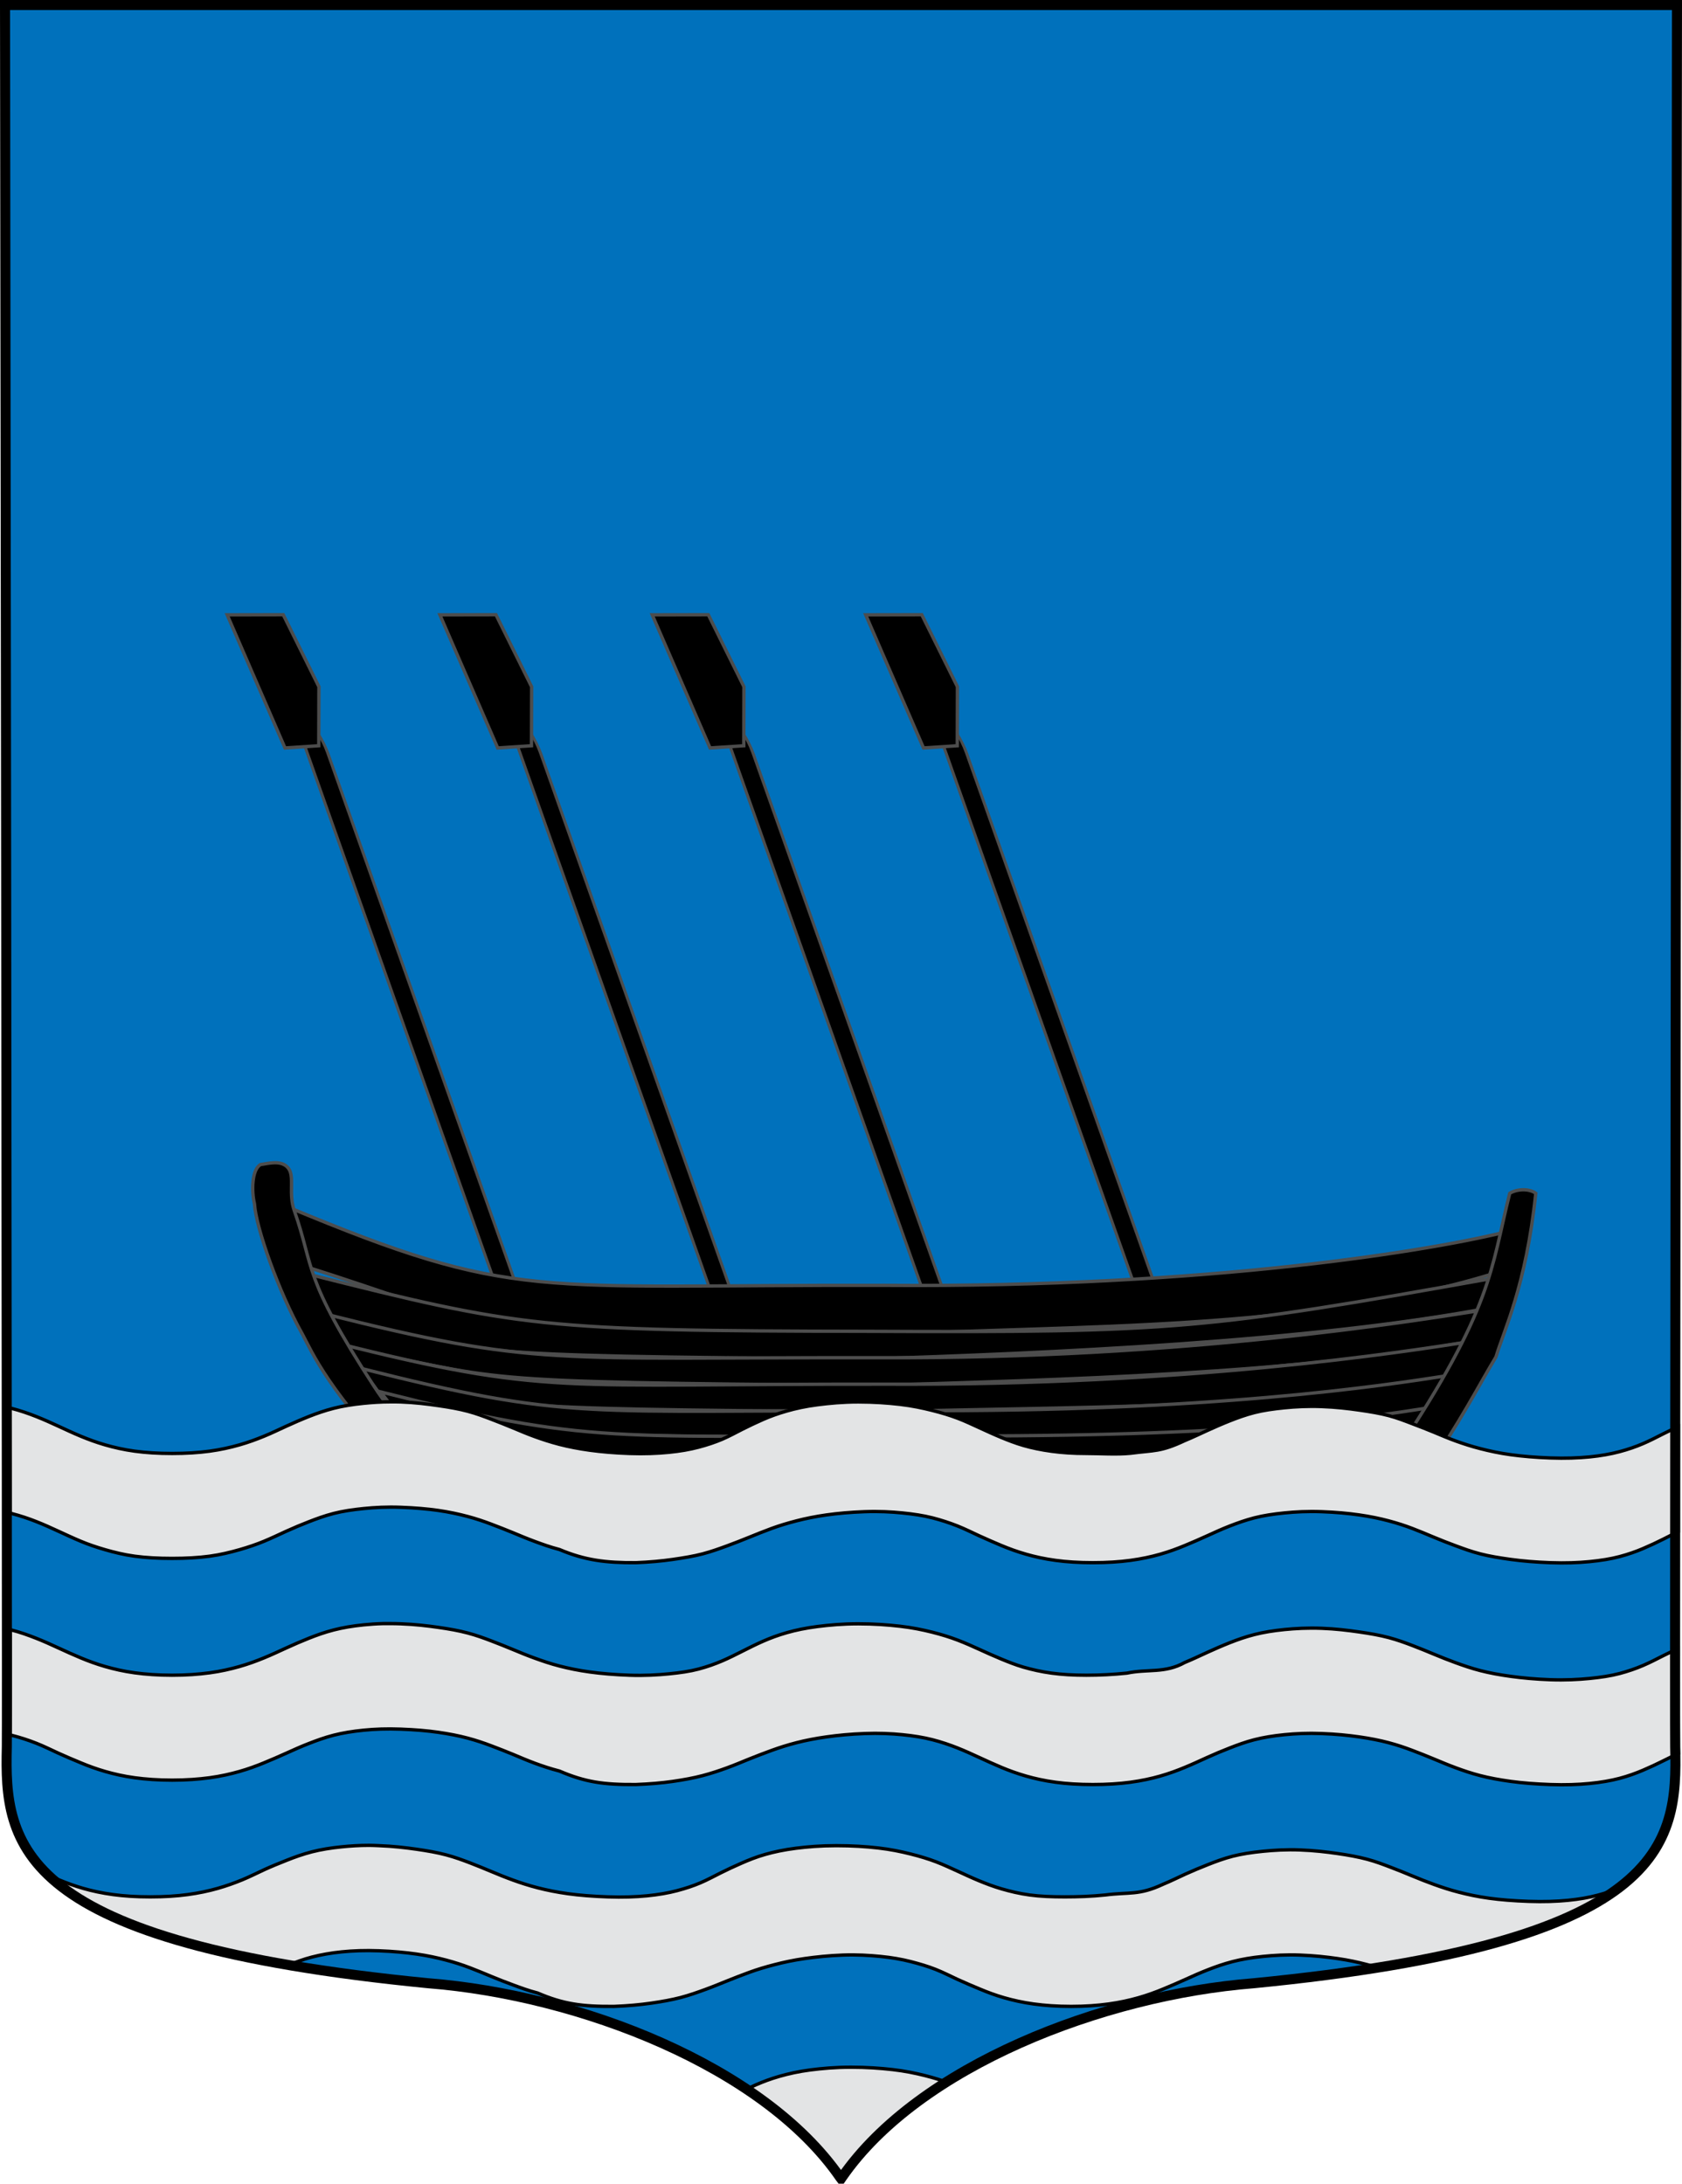 <?xml version="1.0" encoding="UTF-8" standalone="no"?>
<!-- Created with Inkscape (http://www.inkscape.org/) -->
<svg
   xmlns:dc="http://purl.org/dc/elements/1.1/"
   xmlns:cc="http://web.resource.org/cc/"
   xmlns:rdf="http://www.w3.org/1999/02/22-rdf-syntax-ns#"
   xmlns:svg="http://www.w3.org/2000/svg"
   xmlns="http://www.w3.org/2000/svg"
   xmlns:xlink="http://www.w3.org/1999/xlink"
   xmlns:sodipodi="http://sodipodi.sourceforge.net/DTD/sodipodi-0.dtd"
   xmlns:inkscape="http://www.inkscape.org/namespaces/inkscape"
   width="503"
   height="653"
   id="svg3194"
   sodipodi:version="0.32"
   inkscape:version="0.45.1"
   version="1.0"
   sodipodi:docbase="C:\Documents and Settings\ffernandez\Escritorio\Ink"
   sodipodi:docname="Escudo_de_Lemoiz.svg"
   inkscape:output_extension="org.inkscape.output.svg.inkscape">
  <defs
     id="defs3196">
    <pattern
       inkscape:collect="always"
       xlink:href="#pattern25798"
       id="pattern5094"
       patternTransform="matrix(1.747,-0.482,0,0.884,-1992.092,1005.169)" />
    <pattern
       inkscape:collect="always"
       xlink:href="#pattern18333"
       id="pattern25798"
       patternTransform="matrix(1.747,0,0,0.884,-1992.092,426.339)" />
    <pattern
       patternUnits="userSpaceOnUse"
       width="65.215"
       height="13.437"
       patternTransform="translate(-933.825,889.866)"
       id="pattern18333">
      <g
         style="fill:#c8c4b7;fill-opacity:1"
         id="g18321"
         transform="matrix(0.688,0,0,0.332,499.878,-497.242)">
        <rect
           style="fill:#c8c4b7;fill-opacity:1;fill-rule:evenodd;stroke:none;stroke-width:0.978;stroke-miterlimit:4;stroke-dasharray:none;stroke-opacity:1"
           id="rect18323"
           width="94.812"
           height="40.505"
           x="-726.738"
           y="1498.863"
           ry="0.193" />
        <g
           style="fill:#c8c4b7;fill-opacity:1"
           transform="matrix(0.248,0,0,0.248,-375.148,1126.891)"
           id="g18325">
          <rect
             ry="0.221"
             y="1505.757"
             x="-1418.737"
             height="78.198"
             width="189.91"
             id="rect18327"
             style="fill:#c8c4b7;fill-opacity:1;fill-rule:evenodd;stroke:#000000;stroke-width:1;stroke-miterlimit:4;stroke-dasharray:none;stroke-opacity:1" />
          <rect
             ry="0.221"
             y="1505.757"
             x="-1228.828"
             height="78.198"
             width="189.91"
             id="rect18329"
             style="fill:#c8c4b7;fill-opacity:1;fill-rule:evenodd;stroke:#000000;stroke-width:1;stroke-miterlimit:4;stroke-dasharray:none;stroke-opacity:1" />
          <rect
             ry="0.221"
             y="1583.955"
             x="-1323.783"
             height="78.198"
             width="189.91"
             id="rect18331"
             style="fill:#c8c4b7;fill-opacity:1;fill-rule:evenodd;stroke:#000000;stroke-width:1;stroke-miterlimit:4;stroke-dasharray:none;stroke-opacity:1" />
        </g>
      </g>
    </pattern>
    <pattern
       inkscape:collect="always"
       xlink:href="#pattern6075"
       id="pattern9754"
       patternTransform="translate(-170.474,-73.548)" />
    <pattern
       id="pattern6075"
       patternTransform="translate(-124.563,269.444)"
       height="20"
       width="40"
       patternUnits="userSpaceOnUse">
      <g
         transform="translate(124.563,-269.444)"
         id="g6067">
        <path
           id="path6055"
           d="M -124.563,269.694 L -84.563,269.694 L -84.563,279.194 L -124.563,279.194 L -124.563,269.694 z "
           style="opacity:1;fill:#e20909;fill-opacity:1;fill-rule:nonzero;stroke:none;stroke-width:0.5;stroke-linecap:square;stroke-linejoin:miter;marker-start:none;stroke-miterlimit:1.5;stroke-dasharray:none;stroke-opacity:1;display:inline" />
        <path
           id="path6057"
           d="M -124.313,279.694 L -104.813,279.694 L -104.813,289.194 L -124.313,289.194 L -124.313,279.694 z "
           style="opacity:1;fill:#e20909;fill-opacity:1;fill-rule:nonzero;stroke:#000000;stroke-width:0.5;stroke-linecap:square;stroke-linejoin:miter;marker-start:none;stroke-miterlimit:1.5;stroke-dasharray:none;stroke-opacity:1;display:inline" />
        <path
           id="path6059"
           d="M -104.313,279.694 L -84.813,279.694 L -84.813,289.194 L -104.313,289.194 L -104.313,279.694 z "
           style="opacity:1;fill:#e20909;fill-opacity:1;fill-rule:nonzero;stroke:#000000;stroke-width:0.5;stroke-linecap:square;stroke-linejoin:miter;marker-start:none;stroke-miterlimit:1.5;stroke-dasharray:none;stroke-opacity:1;display:inline" />
        <path
           id="path6061"
           d="M -114.313,269.694 L -94.813,269.694 L -94.813,279.194 L -114.313,279.194 L -114.313,269.694 z "
           style="opacity:1;fill:#e20909;fill-opacity:1;fill-rule:nonzero;stroke:#000000;stroke-width:0.5;stroke-linecap:square;stroke-linejoin:miter;marker-start:none;stroke-miterlimit:1.5;stroke-dasharray:none;stroke-opacity:1;display:inline" />
        <path
           id="path6063"
           d="M -84.813,279.194 C -87.98,279.194 -91.147,279.194 -94.313,279.194 C -94.313,276.028 -94.313,272.861 -94.313,269.694 C -91.147,269.694 -87.98,269.694 -84.813,269.694"
           style="opacity:1;fill:none;fill-opacity:1;fill-rule:nonzero;stroke:#000000;stroke-width:0.5;stroke-linecap:square;stroke-linejoin:miter;marker-start:none;stroke-miterlimit:1.5;stroke-dasharray:none;stroke-opacity:1;display:inline" />
        <path
           sodipodi:nodetypes="cccc"
           id="path6065"
           d="M -124.313,269.694 L -114.813,269.694 L -114.813,279.194 L -124.313,279.194"
           style="opacity:1;fill:none;fill-opacity:1;fill-rule:nonzero;stroke:#000000;stroke-width:0.5;stroke-linecap:square;stroke-linejoin:miter;marker-start:none;stroke-miterlimit:1.5;stroke-dasharray:none;stroke-opacity:1;display:inline" />
      </g>
    </pattern>
    <linearGradient
       id="linearGradient8135">
      <stop
         style="stop-color:#5d070b;stop-opacity:1;"
         offset="0"
         id="stop8137" />
      <stop
         id="stop8139"
         offset="0.5"
         style="stop-color:#ed1c24;stop-opacity:1;" />
      <stop
         style="stop-color:#5d070a;stop-opacity:1;"
         offset="1"
         id="stop8141" />
    </linearGradient>
    <linearGradient
       inkscape:collect="always"
       xlink:href="#linearGradient8135"
       id="linearGradient11920"
       gradientUnits="userSpaceOnUse"
       gradientTransform="matrix(1.177,0,0,1.177,657.882,-545.552)"
       x1="-418.389"
       y1="700.106"
       x2="-136.183"
       y2="700.106" />
    <linearGradient
       y2="700.106"
       x2="-136.183"
       y1="700.106"
       x1="-418.389"
       gradientTransform="matrix(1.177,0,0,1.177,657.882,-545.552)"
       gradientUnits="userSpaceOnUse"
       id="linearGradient5484"
       xlink:href="#linearGradient8135"
       inkscape:collect="always" />
    <linearGradient
       id="linearGradient5476">
      <stop
         id="stop5478"
         offset="0"
         style="stop-color:#5d070b;stop-opacity:1;" />
      <stop
         style="stop-color:#ed1c24;stop-opacity:1;"
         offset="0.5"
         id="stop5480" />
      <stop
         id="stop5482"
         offset="1"
         style="stop-color:#5d070a;stop-opacity:1;" />
    </linearGradient>
    <clipPath
       id="id8">
      <path
         id="path12958"
         d="M 4900000,12100000 C 4798880,11883710 4548060,11522950 4274700,11522950 C 3333120,11522950 2391540,11522950 1449950,11522950 C 707530,11522950 100000,10918030 100000,10178620 L 100000,100020 L 4900000,100020 L 9700000,100020 L 9700000,10178620 C 9700000,10918030 9092470,11522950 8350050,11522950 C 7408460,11522950 6466880,11522950 5525300,11522950 C 5251940,11522950 5001120,11883710 4900000,12100000 z " />
    </clipPath>
    <clipPath
       id="id3">
      <path
         id="path12943"
         d="M 3178550,6435350 C 3751800,6435350 4325730,6435340 4899320,6435340 C 5472900,6435340 6047170,6435350 6621450,6435350 L 6640260,6552730 C 6692040,6581930 6730950,6850060 6697270,6908440 L 6705400,6959170 C 6755590,6993130 6792860,7249140 6761850,7311320 L 6770230,7363630 C 6821590,7394130 6860080,7659080 6827110,7718500 L 6835360,7769970 C 6885340,7804440 6922420,8058990 6891770,8121660 L 6900240,8174560 C 6951140,8206430 6989150,8467860 6956960,8528400 L 6965120,8579300 L 6965790,8583470 C 6988540,8593990 7004450,8617090 7004450,8643690 L 7004450,8824730 L 7022140,8935070 L 7029990,8984060 C 7082710,9010300 7122600,9285660 7087300,9341620 L 7094850,9388760 C 7148740,9411020 7189920,9695760 7152530,9748470 L 7214070,10132230 C 6442110,10132230 5670110,10132230 4899080,10132230 C 4128040,10132230 3356520,10132230 2585930,10132230 L 2648420,9742650 C 2618030,9679620 2654940,9426400 2704740,9391390 L 2712390,9343690 C 2674220,9292250 2715840,9004010 2770170,8983250 L 2777530,8937310 C 2740940,8883360 2781620,8602080 2835070,8578310 L 2842700,8530770 C 2807680,8474390 2847400,8200230 2899960,8173510 L 2907860,8124230 C 2874390,8065540 2913200,7798200 2964870,7768740 L 2972560,7720760 C 2936760,7665570 2976950,7387910 3029950,7362620 L 3075000,7081530 L 3075000,7022430 C 3075000,7005800 3081220,6990530 3091450,6978850 L 3102380,6910670 C 3065860,6856610 3106490,6575710 3159900,6551760 L 3178550,6435350 z " />
    </clipPath>
    <linearGradient
       y2="343.12"
       x2="416.203"
       y1="343.12"
       x1="133.797"
       gradientTransform="matrix(1.14,0,0,1.14,-479.5,1178.73)"
       gradientUnits="userSpaceOnUse"
       id="linearGradient9130"
       xlink:href="#linearGradient8929"
       inkscape:collect="always" />
    <linearGradient
       y2="343.12"
       x2="416.203"
       y1="343.12"
       x1="133.797"
       gradientTransform="matrix(1.14,0,0,1.14,-479.5,1178.73)"
       gradientUnits="userSpaceOnUse"
       id="linearGradient9094"
       xlink:href="#linearGradient8929"
       inkscape:collect="always" />
    <linearGradient
       id="linearGradient8215">
      <stop
         id="stop8217"
         offset="0"
         style="stop-color:#5d070b;stop-opacity:1;" />
      <stop
         style="stop-color:#ed1c24;stop-opacity:1;"
         offset="0.5"
         id="stop8219" />
      <stop
         id="stop8221"
         offset="1"
         style="stop-color:#5d070a;stop-opacity:1;" />
    </linearGradient>
    <linearGradient
       gradientTransform="matrix(1.14,0,0,1.14,-508.531,1753.776)"
       y2="343.12"
       x2="416.203"
       y1="343.12"
       x1="133.797"
       gradientUnits="userSpaceOnUse"
       id="linearGradient7861"
       xlink:href="#linearGradient8929"
       inkscape:collect="always" />
    <linearGradient
       id="linearGradient8929">
      <stop
         style="stop-color:#776201;stop-opacity:1;"
         offset="0"
         id="stop8931" />
      <stop
         id="stop8933"
         offset="0.5"
         style="stop-color:#eac102;stop-opacity:1;" />
      <stop
         style="stop-color:#776201;stop-opacity:1;"
         offset="1"
         id="stop8935" />
    </linearGradient>
    <linearGradient
       inkscape:collect="always"
       xlink:href="#linearGradient8929"
       id="linearGradient8287"
       gradientUnits="userSpaceOnUse"
       gradientTransform="matrix(1.14,0,0,1.14,-479.5,1178.73)"
       x1="133.797"
       y1="343.12"
       x2="416.203"
       y2="343.12" />
    <linearGradient
       inkscape:collect="always"
       xlink:href="#linearGradient8929"
       id="linearGradient8315"
       gradientUnits="userSpaceOnUse"
       gradientTransform="matrix(1.14,0,0,1.14,614.129,703.278)"
       x1="133.797"
       y1="343.12"
       x2="416.203"
       y2="343.12" />
    <linearGradient
       inkscape:collect="always"
       xlink:href="#linearGradient8929"
       id="linearGradient8351"
       gradientUnits="userSpaceOnUse"
       gradientTransform="matrix(1.14,0,0,1.14,614.129,703.278)"
       x1="133.797"
       y1="343.12"
       x2="416.203"
       y2="343.12" />
    <linearGradient
       inkscape:collect="always"
       xlink:href="#linearGradient8929"
       id="linearGradient8379"
       gradientUnits="userSpaceOnUse"
       gradientTransform="matrix(1.14,0,0,1.14,614.129,703.278)"
       x1="133.797"
       y1="343.12"
       x2="416.203"
       y2="343.12" />
    <linearGradient
       inkscape:collect="always"
       xlink:href="#linearGradient8929"
       id="linearGradient9103"
       gradientUnits="userSpaceOnUse"
       gradientTransform="matrix(1.14,0,0,1.14,614.129,703.278)"
       x1="133.797"
       y1="343.12"
       x2="416.203"
       y2="343.12" />
    <linearGradient
       id="linearGradient5424">
      <stop
         id="stop5426"
         offset="0"
         style="stop-color:#5d070b;stop-opacity:1;" />
      <stop
         style="stop-color:#ed1c24;stop-opacity:1;"
         offset="0.5"
         id="stop5428" />
      <stop
         id="stop5430"
         offset="1"
         style="stop-color:#5d070a;stop-opacity:1;" />
    </linearGradient>
    <clipPath
       id="id0">
      <path
         id="path19584"
         d="M 14186300,5152250 C 14186300,5152250 14378820,5683670 14655820,5960100 C 14932770,6236530 15134550,6393980 15317940,6457620 C 15501320,6521220 15561370,6529000 15786290,6564360 C 16011200,6599730 16324300,6799880 16324300,6799880 C 16324300,6799880 16231080,6355950 16039160,6146210 C 15847240,5936430 15696860,5756210 15255950,5542640 C 14815080,5329070 14716770,5332170 14507150,5292460 C 14297530,5252800 14186300,5152250 14186300,5152250 z " />
    </clipPath>
    <clipPath
       id="id1">
      <path
         id="path19587"
         d="M 14186300,5152250 C 14186300,5152250 14378820,5683670 14655820,5960100 C 14932770,6236530 15134550,6393980 15317940,6457620 C 15501320,6521220 15561370,6529000 15786290,6564360 C 16011200,6599730 16324300,6799880 16324300,6799880 C 16324300,6799880 16231080,6355950 16039160,6146210 C 15847240,5936430 15696860,5756210 15255950,5542640 C 14815080,5329070 14716770,5332170 14507150,5292460 C 14297530,5252800 14186300,5152250 14186300,5152250 z " />
    </clipPath>
    <clipPath
       id="id2">
      <path
         id="path19590"
         d="M 17905000,7712850 C 18073520,8364410 17965740,9360050 17380990,9792250 C 17019130,10059750 16677260,10107020 16376780,10183810 C 16076350,10260640 15880690,10357280 15880690,10357280 C 15880690,10357280 15826240,10281910 15860480,10024640 C 15894730,9767370 16336720,9229590 16750100,8823770 C 17163530,8417910 17586690,8075310 17705930,7942530 C 17825130,7809750 17905000,7712850 17905000,7712850 z " />
    </clipPath>
    <clipPath
       id="clipPath5415">
      <path
         id="path19593"
         d="M 17905000,7712850 C 18073520,8364410 17965740,9360050 17380990,9792250 C 17019130,10059750 16677260,10107020 16376780,10183810 C 16076350,10260640 15880690,10357280 15880690,10357280 C 15880690,10357280 15826240,10281910 15860480,10024640 C 15894730,9767370 16336720,9229590 16750100,8823770 C 17163530,8417910 17586690,8075310 17705930,7942530 C 17825130,7809750 17905000,7712850 17905000,7712850 z " />
    </clipPath>
    <clipPath
       id="id4">
      <path
         id="path19596"
         d="M 13581500,896020 C 13581500,896020 13507750,1005420 13521230,1217530 C 13534760,1429720 13520850,1667650 13394930,1871110 C 13269010,2074540 13179400,2188840 12963110,2342420 C 12746770,2496000 12613910,2641020 12613910,2641020 C 12613910,2641020 12628560,2567290 12600770,2333610 C 12572990,2099930 12639030,1767900 12788160,1522660 C 12937260,1277430 13088640,1169960 13240060,1062440 C 13391520,954890 13581500,896020 13581500,896020 z " />
    </clipPath>
    <clipPath
       id="id5">
      <path
         id="path19599"
         d="M 13581500,896020 C 13581500,896020 13507750,1005420 13521230,1217530 C 13534760,1429720 13520850,1667650 13394930,1871110 C 13269010,2074540 13179400,2188840 12963110,2342420 C 12746770,2496000 12613910,2641020 12613910,2641020 C 12613910,2641020 12628560,2567290 12600770,2333610 C 12572990,2099930 12639030,1767900 12788160,1522660 C 12937260,1277430 13088640,1169960 13240060,1062440 C 13391520,954890 13581500,896020 13581500,896020 z " />
    </clipPath>
    <clipPath
       id="id6">
      <path
         id="path19602"
         d="M 12245000,694180 C 12245000,694180 12263490,790010 12381440,894380 C 12499470,998800 12616520,1131070 12656750,1303380 C 12696940,1475740 12709610,1582390 12676310,1775590 C 12642970,1968740 12649000,2114030 12649000,2114030 C 12649000,2114030 12618150,2067620 12481420,1959330 C 12344650,1851050 12205760,1642340 12155920,1435950 C 12106030,1229640 12129340,1094410 12152690,959180 C 12176040,823950 12245000,694180 12245000,694180 z " />
    </clipPath>
    <clipPath
       id="id7">
      <path
         id="path19605"
         d="M 12245000,694180 C 12245000,694180 12263490,790010 12381440,894380 C 12499470,998800 12616520,1131070 12656750,1303380 C 12696940,1475740 12709610,1582390 12676310,1775590 C 12642970,1968740 12649000,2114030 12649000,2114030 C 12649000,2114030 12618150,2067620 12481420,1959330 C 12344650,1851050 12205760,1642340 12155920,1435950 C 12106030,1229640 12129340,1094410 12152690,959180 C 12176040,823950 12245000,694180 12245000,694180 z " />
    </clipPath>
    <clipPath
       id="clipPath5404">
      <path
         id="path19608"
         d="M 13855800,1063560 C 13855800,1063560 14144730,1236390 14395840,1520260 C 14646900,1804080 15009320,2125850 14902180,2599900 C 14794960,3074000 14653620,3080320 14614760,3339730 C 14575910,3599150 14626830,3770220 14626830,3770220 C 14626830,3770220 14383000,3523520 14206080,3269900 C 14029190,3016290 13814960,2784680 13855160,2317540 C 13895350,1850360 13925940,1717060 13919990,1487000 C 13914050,1256930 13855800,1063560 13855800,1063560 z " />
    </clipPath>
    <clipPath
       id="id9">
      <path
         id="path19611"
         d="M 13855800,1063560 C 13855800,1063560 14144730,1236390 14395840,1520260 C 14646900,1804080 15009320,2125850 14902180,2599900 C 14794960,3074000 14653620,3080320 14614760,3339730 C 14575910,3599150 14626830,3770220 14626830,3770220 C 14626830,3770220 14383000,3523520 14206080,3269900 C 14029190,3016290 13814960,2784680 13855160,2317540 C 13895350,1850360 13925940,1717060 13919990,1487000 C 13914050,1256930 13855800,1063560 13855800,1063560 z " />
    </clipPath>
    <clipPath
       id="id10">
      <path
         id="path19614"
         d="M 12394500,3395680 C 12394500,3395680 12811850,3944420 13034430,4022580 C 13256980,4100790 13528460,4187810 13791840,4105950 C 14055180,4024090 14274840,3982840 14458190,3975320 C 14641440,3967880 14933340,4076680 14933340,4076680 C 14933340,4076680 14623180,3565160 14279880,3435210 C 13444760,3119120 13136060,3552010 12394500,3395680 z " />
    </clipPath>
    <clipPath
       id="id11">
      <path
         id="path19617"
         d="M 12394500,3395680 C 12394500,3395680 12811850,3944420 13034430,4022580 C 13256980,4100790 13528460,4187810 13791840,4105950 C 14055180,4024090 14274840,3982840 14458190,3975320 C 14641440,3967880 14933340,4076680 14933340,4076680 C 14933340,4076680 14623180,3565160 14279880,3435210 C 13444760,3119120 13136060,3552010 12394500,3395680 z " />
    </clipPath>
    <clipPath
       id="id12">
      <path
         id="path19620"
         d="M 15415100,2266750 C 15415100,2266750 15072500,3067250 15040750,3598120 C 15009000,4128940 15121780,4606430 15384170,5019470 C 15646520,5432590 15990630,5524080 16064380,5797370 C 16138090,6070620 16184830,6344820 16184830,6344820 C 16184830,6344820 16436200,5568890 16450110,4989950 C 16464070,4411040 16475700,4097140 16285080,3557340 C 16094500,3017540 15910080,2839770 15741730,2656110 C 15573330,2472360 15415100,2266750 15415100,2266750 z " />
    </clipPath>
    <clipPath
       id="id13">
      <path
         id="path19623"
         d="M 15415100,2266750 C 15415100,2266750 15072500,3067250 15040750,3598120 C 15009000,4128940 15121780,4606430 15384170,5019470 C 15646520,5432590 15990630,5524080 16064380,5797370 C 16138090,6070620 16184830,6344820 16184830,6344820 C 16184830,6344820 16436200,5568890 16450110,4989950 C 16464070,4411040 16475700,4097140 16285080,3557340 C 16094500,3017540 15910080,2839770 15741730,2656110 C 15573330,2472360 15415100,2266750 15415100,2266750 z " />
    </clipPath>
    <clipPath
       id="id14">
      <path
         id="path19626"
         d="M 14778300,5948840 C 14778300,5948840 14744050,6582620 14863040,6978300 C 14982060,7373980 15020010,7603400 15258890,7816880 C 15497670,8030360 15592570,8094900 15840580,8240620 C 16088580,8386290 16176460,8311900 16311900,8459600 C 16447340,8607330 16408400,8576220 16408400,8576220 C 16408400,8576220 16456260,8159920 16268950,7694580 C 16081650,7229290 16018230,6996390 15541050,6629930 C 15063870,6263480 14778300,5948840 14778300,5948840 z " />
    </clipPath>
    <clipPath
       id="id15">
      <path
         id="path19629"
         d="M 14778300,5948840 C 14778300,5948840 14744050,6582620 14863040,6978300 C 14982060,7373980 15020010,7603400 15258890,7816880 C 15497670,8030360 15592570,8094900 15840580,8240620 C 16088580,8386290 16176460,8311900 16311900,8459600 C 16447340,8607330 16408400,8576220 16408400,8576220 C 16408400,8576220 16456260,8159920 16268950,7694580 C 16081650,7229290 16018230,6996390 15541050,6629930 C 15063870,6263480 14778300,5948840 14778300,5948840 z " />
    </clipPath>
    <clipPath
       id="id16">
      <path
         id="path19632"
         d="M 14817100,7359190 C 14817100,7359190 14642160,7744560 14622560,8108780 C 14602910,8472960 14617520,8681280 14798320,8973570 C 14979160,9265900 15078200,9394690 15304230,9636270 C 15530230,9877810 15634050,10047200 15634050,10047200 C 15634050,10047200 15922410,9912400 15899710,9442510 C 15877050,8972580 15772410,8747930 15509160,8323420 C 15245990,7899000 15032280,7786500 14933280,7657670 C 14834250,7528890 14817100,7359190 14817100,7359190 z " />
    </clipPath>
    <clipPath
       id="id17">
      <path
         id="path19635"
         d="M 14817100,7359190 C 14817100,7359190 14642160,7744560 14622560,8108780 C 14602910,8472960 14617520,8681280 14798320,8973570 C 14979160,9265900 15078200,9394690 15304230,9636270 C 15530230,9877810 15634050,10047200 15634050,10047200 C 15634050,10047200 15922410,9912400 15899710,9442510 C 15877050,8972580 15772410,8747930 15509160,8323420 C 15245990,7899000 15032280,7786500 14933280,7657670 C 14834250,7528890 14817100,7359190 14817100,7359190 z " />
    </clipPath>
    <clipPath
       id="id18">
      <path
         id="path19638"
         d="M 16890700,8377910 C 17051130,8942290 17125050,9845500 16795330,10364410 C 16616980,10645140 16241680,11040220 16241680,11040220 L 15958610,11235260 L 15003810,11419950 C 15003810,11419950 15606050,10073760 15963870,9583720 C 16246550,9196630 16555640,8723440 16890700,8377910 z " />
    </clipPath>
    <clipPath
       id="id19">
      <path
         id="path19641"
         d="M 16890700,8377910 C 17051130,8942290 17125050,9845500 16795330,10364410 C 16616980,10645140 16241680,11040220 16241680,11040220 L 15958610,11235260 L 15003810,11419950 C 15003810,11419950 15606050,10073760 15963870,9583720 C 16246550,9196630 16555640,8723440 16890700,8377910 z " />
    </clipPath>
    <clipPath
       id="id20">
      <path
         id="path19644"
         d="M 14636800,8617900 C 14636800,8617900 14385650,9019550 14363250,9378490 C 14340890,9737470 14358680,10016090 14444370,10272150 C 14638910,10853640 14843450,11133980 14920430,11806220 L 15473780,10842030 C 15577120,10440810 15364140,9664670 15147630,9293150 C 14931200,8921620 14636800,8617900 14636800,8617900 z " />
    </clipPath>
    <clipPath
       id="id21">
      <path
         id="path19647"
         d="M 14636800,8617900 C 14636800,8617900 14385650,9019550 14363250,9378490 C 14340890,9737470 14358680,10016090 14444370,10272150 C 14638910,10853640 14843450,11133980 14920430,11806220 L 15473780,10842030 C 15577120,10440810 15364140,9664670 15147630,9293150 C 14931200,8921620 14636800,8617900 14636800,8617900 z " />
    </clipPath>
    <clipPath
       id="id22">
      <path
         id="path19650"
         d="M 13618500,13165000 C 13618500,13165000 13805810,12765500 13672690,12491780 C 13539580,12218050 13341760,12063480 13349470,11467820 C 13357180,10870650 13447350,10464360 13763330,9899680 C 13842900,10347570 14249000,10667060 14353770,11133760 C 14426910,11459480 14354710,11848070 14303060,12103190 C 14251450,12358270 14197480,12646940 14197480,12646940 L 14020120,12926900 L 13761260,13161740 L 13618500,13165000 z " />
    </clipPath>
    <clipPath
       id="id23">
      <path
         id="path19653"
         d="M 13618500,13165000 C 13618500,13165000 13805810,12765500 13672690,12491780 C 13539580,12218050 13341760,12063480 13349470,11467820 C 13357180,10870650 13447350,10464360 13763330,9899680 C 13842900,10347570 14249000,10667060 14353770,11133760 C 14426910,11459480 14354710,11848070 14303060,12103190 C 14251450,12358270 14197480,12646940 14197480,12646940 L 14020120,12926900 L 13761260,13161740 L 13618500,13165000 z " />
    </clipPath>
    <clipPath
       id="id24">
      <path
         id="path19656"
         d="M 16911800,4552070 C 17345390,5195780 17459330,5991940 16999470,6647940 C 16741120,7016330 16428070,7174810 16365090,7270590 C 16302070,7366330 16252780,7413080 16252780,7413080 C 16252780,7413080 16069270,6920800 16119500,6571450 C 16169690,6222050 16299440,5856280 16466840,5457210 C 16634290,5058180 16733030,4904090 16787780,4768690 C 16842570,4633240 16911800,4552070 16911800,4552070 z " />
    </clipPath>
    <clipPath
       id="id25">
      <path
         id="path19659"
         d="M 16911800,4552070 C 17345390,5195780 17459330,5991940 16999470,6647940 C 16741120,7016330 16428070,7174810 16365090,7270590 C 16302070,7366330 16252780,7413080 16252780,7413080 C 16252780,7413080 16069270,6920800 16119500,6571450 C 16169690,6222050 16299440,5856280 16466840,5457210 C 16634290,5058180 16733030,4904090 16787780,4768690 C 16842570,4633240 16911800,4552070 16911800,4552070 z " />
    </clipPath>
    <clipPath
       id="id26">
      <path
         id="path19662"
         d="M 17887700,5978240 C 17887700,5978240 17888990,6904050 17620740,7339640 C 17352490,7775200 16983390,8024940 16713930,8236960 C 16444560,8448980 16244120,8612140 16244120,8612140 C 16244120,8612140 16218270,8082830 16362410,7610700 C 16506600,7138580 16710270,6943840 16986750,6740500 C 17263230,6537200 17467730,6334510 17588950,6243110 C 17710130,6151750 17887700,5978240 17887700,5978240 z " />
    </clipPath>
    <clipPath
       id="id27">
      <path
         id="path19665"
         d="M 17887700,5978240 C 17887700,5978240 17888990,6904050 17620740,7339640 C 17352490,7775200 16983390,8024940 16713930,8236960 C 16444560,8448980 16244120,8612140 16244120,8612140 C 16244120,8612140 16218270,8082830 16362410,7610700 C 16506600,7138580 16710270,6943840 16986750,6740500 C 17263230,6537200 17467730,6334510 17588950,6243110 C 17710130,6151750 17887700,5978240 17887700,5978240 z " />
    </clipPath>
    <clipPath
       id="id28">
      <path
         id="path19668"
         d="M 16131400,10733900 C 16493300,10524930 17177130,10811850 17580570,10736090 C 17710360,10711680 17898400,10679760 17898400,10679760 C 17898400,10679760 17808020,11060650 17432590,11353410 C 17057160,11646220 16677510,11850890 16242070,11856220 C 15806670,11861540 15665890,11747070 15424780,11712220 C 15183670,11677330 14841280,11936100 14841280,11936100 C 14876600,11810920 15057490,11382460 15155800,11297120 C 15439210,11051070 15806200,10921640 16131400,10733900 z " />
    </clipPath>
    <clipPath
       id="id29">
      <path
         id="path19671"
         d="M 16131400,10733900 C 16493300,10524930 17177130,10811850 17580570,10736090 C 17710360,10711680 17898400,10679760 17898400,10679760 C 17898400,10679760 17808020,11060650 17432590,11353410 C 17057160,11646220 16677510,11850890 16242070,11856220 C 15806670,11861540 15665890,11747070 15424780,11712220 C 15183670,11677330 14841280,11936100 14841280,11936100 C 14876600,11810920 15057490,11382460 15155800,11297120 C 15439210,11051070 15806200,10921640 16131400,10733900 z " />
    </clipPath>
    <clipPath
       id="id30">
      <path
         id="path19674"
         d="M 10942800,1832570 C 10942800,1832570 11069800,1869180 11268180,1791660 C 11466510,1713970 11697890,1654540 11930600,1711950 C 12163220,1769490 12299740,1819680 12512420,1978200 C 12725140,2136760 12904130,2218660 12904130,2218660 C 12904130,2218660 12829220,2227260 12614640,2325020 C 12400070,2422860 12062930,2461490 11783310,2394760 C 11503690,2328020 11354850,2216990 11205970,2106080 C 11057000,1995130 10942800,1832570 10942800,1832570 z " />
    </clipPath>
    <clipPath
       id="id31">
      <path
         id="path19677"
         d="M 10942800,1832570 C 10942800,1832570 11069800,1869180 11268180,1791660 C 11466510,1713970 11697890,1654540 11930600,1711950 C 12163220,1769490 12299740,1819680 12512420,1978200 C 12725140,2136760 12904130,2218660 12904130,2218660 C 12904130,2218660 12829220,2227260 12614640,2325020 C 12400070,2422860 12062930,2461490 11783310,2394760 C 11503690,2328020 11354850,2216990 11205970,2106080 C 11057000,1995130 10942800,1832570 10942800,1832570 z " />
    </clipPath>
    <clipPath
       id="id32">
      <path
         id="path19680"
         d="M 11216900,2958840 C 11216900,2958840 11343980,2922570 11470720,2751590 C 11597370,2580690 11761590,2407690 11989340,2333050 C 12217190,2258330 12359520,2228420 12624060,2249950 C 12888740,2271600 13084060,2246040 13084060,2246040 C 13084060,2246040 13025130,2293050 12895460,2489590 C 12765750,2686230 12500860,2897690 12228470,2989350 C 11955960,3081180 11770760,3066050 11585440,3050970 C 11400280,3035930 11216900,2958840 11216900,2958840 z " />
    </clipPath>
    <clipPath
       id="id33">
      <path
         id="path19683"
         d="M 11216900,2958840 C 11216900,2958840 11343980,2922570 11470720,2751590 C 11597370,2580690 11761590,2407690 11989340,2333050 C 12217190,2258330 12359520,2228420 12624060,2249950 C 12888740,2271600 13084060,2246040 13084060,2246040 C 13084060,2246040 13025130,2293050 12895460,2489590 C 12765750,2686230 12500860,2897690 12228470,2989350 C 11955960,3081180 11770760,3066050 11585440,3050970 C 11400280,3035930 11216900,2958840 11216900,2958840 z " />
    </clipPath>
    <clipPath
       id="id34">
      <path
         id="path19686"
         d="M 13692900,11728500 C 13692900,11728500 13262030,11754150 12961940,12027490 C 12661940,12300740 12570400,12382340 12449910,12878270 C 12329290,13374200 12409330,13429240 12336400,13605210 C 12263340,13781180 12303490,14017820 12303490,14017820 L 12492950,13824450 L 12673490,13615910 C 12673490,13615910 13309290,12963220 13424310,12807880 C 13630960,12528660 13546910,12202080 13651370,11898400 C 13683120,11806100 13692900,11728500 13692900,11728500 z " />
    </clipPath>
    <clipPath
       id="id35">
      <path
         id="path19689"
         d="M 13692900,11728500 C 13692900,11728500 13262030,11754150 12961940,12027490 C 12661940,12300740 12570400,12382340 12449910,12878270 C 12329290,13374200 12409330,13429240 12336400,13605210 C 12263340,13781180 12303490,14017820 12303490,14017820 L 12492950,13824450 L 12673490,13615910 C 12673490,13615910 13309290,12963220 13424310,12807880 C 13630960,12528660 13546910,12202080 13651370,11898400 C 13683120,11806100 13692900,11728500 13692900,11728500 z " />
    </clipPath>
    <clipPath
       id="id36">
      <path
         id="path19692"
         d="M 14450300,12388500 C 14777910,12129250 15496290,12313860 15884390,12180350 C 16009310,12137370 16190630,12078500 16190630,12078500 C 16190630,12078500 16156820,12468470 15828080,12812580 C 15499350,13156730 15153600,13414340 14723540,13482840 C 14293530,13551290 14137590,13458470 13893930,13458990 C 13650320,13459510 13127480,13474290 13127480,13474290 C 13144150,13345330 13482450,13186080 13567310,13087330 C 13811740,12802780 14155940,12621440 14450300,12388500 z " />
    </clipPath>
    <clipPath
       id="id37">
      <path
         id="path19695"
         d="M 14450300,12388500 C 14777910,12129250 15496290,12313860 15884390,12180350 C 16009310,12137370 16190630,12078500 16190630,12078500 C 16190630,12078500 16156820,12468470 15828080,12812580 C 15499350,13156730 15153600,13414340 14723540,13482840 C 14293530,13551290 14137590,13458470 13893930,13458990 C 13650320,13459510 13127480,13474290 13127480,13474290 C 13144150,13345330 13482450,13186080 13567310,13087330 C 13811740,12802780 14155940,12621440 14450300,12388500 z " />
    </clipPath>
    <clipPath
       id="id38">
      <path
         id="path19698"
         d="M 14684500,13624900 C 14684500,13624900 14440720,14050650 14009580,14218200 C 13578450,14385830 13448790,14437740 12880410,14310160 C 12312110,14182620 12296220,14073300 12079230,14058780 C 11862280,14044290 11832040,14013830 11832040,14013830 L 11838070,13976660 C 12328090,13650420 12854820,13458600 13444350,13353540 C 13834380,13284010 14126160,13534440 14489650,13581370 C 14600110,13595630 14684500,13624900 14684500,13624900 z " />
    </clipPath>
    <clipPath
       id="id39">
      <path
         id="path19701"
         d="M 14684500,13624900 C 14684500,13624900 14440720,14050650 14009580,14218200 C 13578450,14385830 13448790,14437740 12880410,14310160 C 12312110,14182620 12296220,14073300 12079230,14058780 C 11862280,14044290 11832040,14013830 11832040,14013830 L 11838070,13976660 C 12328090,13650420 12854820,13458600 13444350,13353540 C 13834380,13284010 14126160,13534440 14489650,13581370 C 14600110,13595630 14684500,13624900 14684500,13624900 z " />
    </clipPath>
    <linearGradient
       id="linearGradient4476">
      <stop
         id="stop4478"
         offset="0"
         style="stop-color:#403800;stop-opacity:1;" />
      <stop
         style="stop-color:#c8af00;stop-opacity:1;"
         offset="0.5"
         id="stop3321" />
      <stop
         id="stop4480"
         offset="1"
         style="stop-color:#403900;stop-opacity:1;" />
    </linearGradient>
    <linearGradient
       y2="343.12"
       x2="416.203"
       y1="343.12"
       x1="133.797"
       gradientTransform="matrix(1.14,0,0,1.14,-148.075,614.272)"
       gradientUnits="userSpaceOnUse"
       id="linearGradient7738"
       xlink:href="#linearGradient4476"
       inkscape:collect="always" />
    <linearGradient
       id="linearGradient2892">
      <stop
         style="stop-color:#403800;stop-opacity:1;"
         offset="0"
         id="stop2894" />
      <stop
         id="stop2896"
         offset="0.5"
         style="stop-color:#c8af00;stop-opacity:1;" />
      <stop
         style="stop-color:#403900;stop-opacity:1;"
         offset="1"
         id="stop2898" />
    </linearGradient>
    <pattern
       patternUnits="userSpaceOnUse"
       width="460.102"
       height="122.905"
       patternTransform="translate(45.911,342.993)"
       id="pattern9751">
      <path
         id="rect2188"
         style="color:#000000;fill:url(#pattern9754);fill-opacity:1;fill-rule:nonzero;stroke:#000000;stroke-width:1.831;stroke-linecap:butt;stroke-linejoin:miter;marker:none;marker-start:none;marker-mid:none;marker-end:none;stroke-miterlimit:4;stroke-dashoffset:0;stroke-opacity:1;visibility:visible;display:inline;overflow:visible;enable-background:accumulate"
         d="M 0.916,27.258 L 0.916,121.989 L 38.3,121.989 L 38.3,40.807 C 38.3,40.807 60.069,31.43 79.289,31.43 C 98.508,31.43 119.523,40.807 119.523,40.807 L 119.523,121.989 L 191.348,121.989 L 191.348,40.807 C 191.348,40.807 213.093,31.43 232.313,31.43 C 251.532,31.43 272.547,40.807 272.547,40.807 L 272.547,121.989 L 343.429,121.989 L 343.429,40.807 C 343.429,40.807 365.175,31.43 384.394,31.43 C 403.613,31.43 424.629,40.807 424.629,40.807 L 424.629,121.989 L 459.187,121.989 L 459.187,27.258 L 401.903,0.916 L 58.199,0.916 L 0.916,27.258 z " />
    </pattern>
    <pattern
       patternUnits="userSpaceOnUse"
       width="19.931"
       height="9.737"
       patternTransform="translate(-352.907,271.185)"
       id="pattern17584">
      <rect
         y="0.5"
         x="0.5"
         height="8.737"
         width="18.931"
         id="rect17582"
         style="fill:#e9b703;fill-opacity:1;fill-rule:evenodd;stroke:#000000;stroke-width:1;stroke-miterlimit:4;stroke-dasharray:none;stroke-opacity:1" />
    </pattern>
    <pattern
       patternUnits="userSpaceOnUse"
       width="58.823"
       height="19.148"
       patternTransform="translate(-362.737,314.675)"
       id="pattern18575">
      <g
         id="g18570"
         transform="translate(362.737,-314.675)">
        <rect
           style="fill:#e9b703;fill-opacity:1;fill-rule:evenodd;stroke:#000000;stroke-width:0.934;stroke-miterlimit:4;stroke-dasharray:none;stroke-opacity:1"
           id="rect18560"
           width="29.066"
           height="9.066"
           x="-362.269"
           y="315.142" />
        <rect
           style="fill:#e9b703;fill-opacity:1;fill-rule:evenodd;stroke:#000000;stroke-width:0.934;stroke-miterlimit:4;stroke-dasharray:none;stroke-opacity:1;display:inline"
           id="rect18562"
           width="29.066"
           height="9.066"
           x="-333.447"
           y="315.142" />
        <rect
           style="fill:#e9b703;fill-opacity:1;fill-rule:evenodd;stroke:#000000;stroke-width:0.934;stroke-miterlimit:4;stroke-dasharray:none;stroke-opacity:1;display:inline"
           id="rect18564"
           width="29.066"
           height="9.066"
           x="-347.515"
           y="324.29" />
      </g>
    </pattern>
  </defs>
  <sodipodi:namedview
     id="base"
     pagecolor="#ffffff"
     bordercolor="#666666"
     borderopacity="1.0"
     gridtolerance="10000"
     guidetolerance="10"
     objecttolerance="10"
     inkscape:pageopacity="0.0"
     inkscape:pageshadow="2"
     inkscape:zoom="0.34335303"
     inkscape:cx="237.35466"
     inkscape:cy="164.91835"
     inkscape:document-units="px"
     inkscape:current-layer="layer2"
     inkscape:window-width="1024"
     inkscape:window-height="712"
     inkscape:window-x="0"
     inkscape:window-y="22"
     showgrid="false"
     height="650px"
     width="550px"
     showguides="true"
     inkscape:guide-bbox="true" />
  <g
     inkscape:groupmode="layer"
     id="layer3"
     inkscape:label="Timbre"
     transform="translate(-75.787,27.151)"
     style="display:inline" />
  <g
     inkscape:label="Escudo"
     inkscape:groupmode="layer"
     id="layer1"
     transform="translate(-75.787,27.151)"
     style="display:inline" />
  <g
     inkscape:groupmode="layer"
     id="layer4"
     inkscape:label="Piezas"
     style="display:inline"
     transform="translate(-19.358,-49.49)">
    <g
       id="g5818"
       inkscape:label="Piezas"
       transform="translate(873,-55.32)" />
    <g
       id="g5820"
       inkscape:label="Muebles"
       transform="translate(873,-55.32)" />
    <g
       id="g5822"
       inkscape:label="Ornamentos"
       transform="translate(873,-55.32)" />
  </g>
  <g
     inkscape:groupmode="layer"
     id="layer5"
     inkscape:label="Muebles"
     style="display:inline"
     transform="translate(-19.358,-49.49)">
    <g
       inkscape:label="Escudo"
       id="g5438"
       transform="translate(-582.739,640.167)"
       style="display:inline" />
    <g
       id="g5440"
       inkscape:label="Piezas"
       style="display:inline"
       transform="translate(-526.311,563.527)" />
    <g
       id="g5559"
       inkscape:label="Ornamento"
       transform="translate(-526.311,563.527)" />
    <g
       id="g5561"
       inkscape:label="Borde 3px"
       style="display:inline"
       transform="translate(-526.311,563.527)" />
  </g>
  <g
     inkscape:groupmode="layer"
     id="layer6"
     inkscape:label="Ornamentos"
     style="display:inline"
     transform="translate(-19.358,-49.49)" />
  <g
     inkscape:groupmode="layer"
     id="layer2"
     inkscape:label="Borde 3px"
     style="display:inline"
     transform="translate(-19.358,-49.49)">
    <path
       style="fill:#0071bc;fill-opacity:1;fill-rule:evenodd;stroke:none;stroke-width:3;stroke-linecap:butt;stroke-linejoin:miter;stroke-miterlimit:4;stroke-dasharray:none;stroke-opacity:1;display:inline"
       d="M 19.829,50.77 C 19.829,50.77 20.552,564.679 20.369,571.674 C 19.608,601.08 22.992,630.269 146.423,642.333 C 191.591,645.887 246.557,667.105 269.56,700.393 C 269.656,700.522 269.75,700.644 269.845,700.77 L 270.099,700.393 C 293.102,667.105 348.068,645.887 393.235,642.333 C 516.667,630.269 520.051,601.08 519.29,571.674 C 519.106,564.679 519.829,50.77 519.829,50.77 L 19.829,50.77 z "
       id="path7156"
       sodipodi:nodetypes="cccccccccc" />
    <path
       id="path4560"
       d="M 33.567,86.803 C 33.772,207.548 33.156,328.306 33.88,449.042 C 37.726,557.399 120.667,656.368 226.579,679.252 C 324.562,703.122 434.252,660.225 489.557,575.63 C 522.679,528.32 534.877,469.77 532.146,412.778 C 532.146,304.12 532.146,195.461 532.146,86.803 C 365.953,86.803 199.76,86.803 33.567,86.803 z "
       style="color:#000000;fill:none;fill-opacity:1;fill-rule:evenodd;stroke:none;stroke-width:1;stroke-linecap:butt;stroke-linejoin:miter;marker:none;marker-start:none;marker-mid:none;marker-end:none;stroke-miterlimit:4;stroke-dasharray:none;stroke-dashoffset:0;stroke-opacity:1;visibility:visible;display:inline;overflow:visible;enable-background:accumulate" />
    <g
       id="g3673">
      <rect
         ry="9.321"
         transform="matrix(-0.94,-0.342,-0.334,-0.943,0,0)"
         y="-413.453"
         x="-257.804"
         height="224.977"
         width="7.479"
         id="rect13113"
         style="fill:#000000;fill-opacity:1;stroke:#4d4d4d;stroke-width:1.138;stroke-miterlimit:4;stroke-dasharray:none;stroke-opacity:1;display:inline" />
      <path
         id="path13115"
         d="M 295.014,233.319 L 305.674,254.855 L 305.631,272.492 L 295.538,273.163 L 278.246,233.349 L 295.014,233.319 z "
         style="fill:#000000;fill-opacity:1;fill-rule:evenodd;stroke:#4d4d4d;stroke-width:1;stroke-linecap:butt;stroke-linejoin:miter;stroke-miterlimit:4;stroke-dasharray:none;stroke-opacity:1;display:inline" />
      <rect
         ry="9.321"
         transform="matrix(-0.94,-0.342,-0.334,-0.943,0,0)"
         y="-441.752"
         x="-179.815"
         height="224.977"
         width="7.479"
         id="rect18981"
         style="fill:#000000;fill-opacity:1;stroke:#4d4d4d;stroke-width:1.138;stroke-miterlimit:4;stroke-dasharray:none;stroke-opacity:1;display:inline" />
      <path
         id="path18983"
         d="M 231.175,233.319 L 241.835,254.855 L 241.792,272.492 L 231.699,273.163 L 214.408,233.349 L 231.175,233.319 z "
         style="fill:#000000;fill-opacity:1;fill-rule:evenodd;stroke:#4d4d4d;stroke-width:1;stroke-linecap:butt;stroke-linejoin:miter;stroke-miterlimit:4;stroke-dasharray:none;stroke-opacity:1;display:inline" />
      <rect
         ry="9.321"
         transform="matrix(-0.94,-0.342,-0.334,-0.943,0,0)"
         y="-469.902"
         x="-102.239"
         height="224.977"
         width="7.479"
         id="rect18987"
         style="fill:#000000;fill-opacity:1;stroke:#4d4d4d;stroke-width:1.138;stroke-miterlimit:4;stroke-dasharray:none;stroke-opacity:1;display:inline" />
      <path
         id="path18989"
         d="M 167.675,233.319 L 178.335,254.855 L 178.292,272.492 L 168.199,273.163 L 150.908,233.349 L 167.675,233.319 z "
         style="fill:#000000;fill-opacity:1;fill-rule:evenodd;stroke:#4d4d4d;stroke-width:1;stroke-linecap:butt;stroke-linejoin:miter;stroke-miterlimit:4;stroke-dasharray:none;stroke-opacity:1;display:inline" />
      <rect
         ry="9.321"
         transform="matrix(-0.94,-0.342,-0.334,-0.943,0,0)"
         y="-498.1"
         x="-24.531"
         height="224.977"
         width="7.479"
         id="rect18993"
         style="fill:#000000;fill-opacity:1;stroke:#4d4d4d;stroke-width:1.138;stroke-miterlimit:4;stroke-dasharray:none;stroke-opacity:1;display:inline" />
      <path
         id="path18995"
         d="M 104.067,233.319 L 114.726,254.855 L 114.683,272.492 L 104.59,273.163 L 87.299,233.349 L 104.067,233.319 z "
         style="fill:#000000;fill-opacity:1;fill-rule:evenodd;stroke:#4d4d4d;stroke-width:1;stroke-linecap:butt;stroke-linejoin:miter;stroke-miterlimit:4;stroke-dasharray:none;stroke-opacity:1;display:inline" />
      <path
         sodipodi:nodetypes="ccccccc"
         id="path10022"
         d="M 105.381,410.407 C 173.643,438.871 178.191,433.596 284.062,433.859 C 381.564,434.597 449.128,423.183 470.99,417.544 C 471.219,420.094 469.387,426.212 467.783,429.78 C 411.034,447.738 340.281,445.658 282.688,448.644 C 144.53,446.872 166.777,445.551 109.046,427.741 C 104.694,422.388 103.319,413.466 105.381,410.407 z "
         style="fill:#000000;fill-opacity:1;fill-rule:evenodd;stroke:#4d4d4d;stroke-width:1;stroke-linecap:butt;stroke-linejoin:miter;stroke-miterlimit:4;stroke-dasharray:none;stroke-opacity:1;display:inline" />
      <path
         sodipodi:nodetypes="ccccccc"
         id="path11992"
         d="M 111.444,430.488 C 174.964,446.448 180.816,447.455 279.333,447.603 C 370.062,448.017 380.451,447.025 466.56,431.606 C 466.773,433.035 466.039,438.629 464.547,440.63 C 411.74,450.698 331.647,454.219 278.054,455.893 C 149.493,454.899 170.195,454.159 116.474,444.173 C 112.424,441.171 109.525,432.203 111.444,430.488 z "
         style="fill:#000000;fill-opacity:1;fill-rule:evenodd;stroke:#4d4d4d;stroke-width:1;stroke-linecap:butt;stroke-linejoin:miter;stroke-miterlimit:4;stroke-dasharray:none;stroke-opacity:1;display:inline" />
      <path
         sodipodi:nodetypes="ccccccc"
         id="path11994"
         d="M 116.25,442.339 C 179.77,458.299 184.002,455.341 282.519,455.489 C 373.248,455.902 442.275,444.456 462.618,441.294 C 462.832,442.723 462.098,448.317 460.606,450.318 C 407.799,460.386 334.833,462.104 281.24,463.779 C 152.679,462.785 173.381,462.044 119.66,452.058 C 117.878,447.975 116.599,444.775 116.25,442.339 z "
         style="fill:#000000;fill-opacity:1;fill-rule:evenodd;stroke:#4d4d4d;stroke-width:1;stroke-linecap:butt;stroke-linejoin:miter;stroke-miterlimit:4;stroke-dasharray:none;stroke-opacity:1;display:inline" />
      <path
         sodipodi:nodetypes="ccccccc"
         id="path11996"
         d="M 119.489,450.984 C 183.01,466.944 185.946,463.265 284.463,463.413 C 375.192,463.826 438.711,453.822 459.055,450.66 C 460.888,448.484 456.915,459.125 455.423,461.126 C 402.615,471.194 336.776,470.028 283.184,471.703 C 154.623,470.709 178.888,470.329 125.168,460.343 C 122.09,455.9 121.782,453.781 119.489,450.984 z "
         style="fill:#000000;fill-opacity:1;fill-rule:evenodd;stroke:#4d4d4d;stroke-width:1;stroke-linecap:butt;stroke-linejoin:miter;stroke-miterlimit:4;stroke-dasharray:none;stroke-opacity:1;display:inline" />
      <path
         sodipodi:nodetypes="ccccccc"
         id="path11998"
         d="M 126.697,458.534 C 190.217,474.493 192.505,471.175 291.023,471.323 C 381.752,471.736 432.636,463.895 452.98,460.733 C 453.193,462.163 450.516,469.198 449.023,471.199 C 396.216,481.267 343.336,477.938 289.744,479.613 C 161.182,478.619 188.039,478.599 134.319,468.613 C 131.241,463.449 128.99,461.33 126.697,458.534 z "
         style="fill:#000000;fill-opacity:1;fill-rule:evenodd;stroke:#4d4d4d;stroke-width:1;stroke-linecap:butt;stroke-linejoin:miter;stroke-miterlimit:4;stroke-dasharray:none;stroke-opacity:1;display:inline" />
      <path
         sodipodi:nodetypes="ccccccc"
         id="path12000"
         d="M 133.176,465.719 C 196.697,481.679 200.928,478.721 299.446,478.869 C 390.175,479.282 426.481,473.604 446.824,470.442 C 447.037,471.872 442.74,478.186 441.248,480.187 C 388.441,490.255 351.759,485.484 298.167,487.159 C 169.605,486.165 199.378,489.39 145.658,479.404 C 139.016,473.518 136.117,469.597 133.176,465.719 z "
         style="fill:#000000;fill-opacity:1;fill-rule:evenodd;stroke:#4d4d4d;stroke-width:1;stroke-linecap:butt;stroke-linejoin:miter;stroke-miterlimit:4;stroke-dasharray:none;stroke-opacity:1;display:inline" />
      <path
         sodipodi:nodetypes="ccsccccc"
         id="path11988"
         d="M 131.189,464.012 C 109.708,430.943 113.458,428.947 107.365,411.499 C 105.532,406.4 107.594,401.302 105.532,398.753 C 103.471,396.204 99.347,397.478 97.285,397.733 C 94.603,399.235 94.561,405.822 95.453,409.459 C 95.919,416.736 102.726,435.844 109.656,448.207 C 112.738,453.831 117.211,465.586 143.101,492.053 C 158.89,489.162 144.434,484.401 131.189,464.012 z "
         style="fill:#000000;fill-opacity:1;fill-rule:evenodd;stroke:#4d4d4d;stroke-width:1;stroke-linecap:butt;stroke-linejoin:miter;stroke-miterlimit:4;stroke-dasharray:none;stroke-opacity:1;display:inline" />
      <path
         sodipodi:nodetypes="cccccc"
         id="path11990"
         d="M 436.936,483.823 C 465.866,440.426 465.135,429.132 470.839,406.328 C 472.901,405.053 476.566,404.798 478.628,406.328 C 475.7,434.157 469.124,447.184 466.716,455.272 C 461.836,463.301 456.334,474.341 444.266,491.981 C 440.83,491.216 438.081,489.431 436.936,483.823 z "
         style="fill:#000000;fill-opacity:1;fill-rule:evenodd;stroke:#4d4d4d;stroke-width:1;stroke-linecap:butt;stroke-linejoin:miter;stroke-miterlimit:4;stroke-dasharray:none;stroke-opacity:1;display:inline" />
    </g>
    <path
       style="fill:#e3e4e5;fill-opacity:1;fill-rule:evenodd;stroke:#000000;stroke-width:1;stroke-linecap:butt;stroke-linejoin:miter;stroke-miterlimit:4;stroke-dasharray:none;stroke-opacity:1;display:inline"
       d="M 136.166,468.693 C 133.207,468.693 130.583,468.882 128.103,469.13 C 124.797,469.462 121.817,469.944 119.135,470.63 C 116.452,471.317 113.974,472.184 111.666,473.099 C 109.357,474.015 107.161,474.981 104.978,475.974 C 102.795,476.968 100.631,478.029 98.322,478.974 C 96.014,479.92 93.629,480.803 90.947,481.568 C 88.265,482.333 85.347,482.993 82.041,483.443 C 78.734,483.892 75.003,484.13 70.822,484.13 C 66.641,484.13 62.927,483.892 59.635,483.443 C 56.342,482.994 53.483,482.333 50.822,481.568 C 48.161,480.803 45.792,479.92 43.51,478.974 C 41.227,478.029 38.988,476.968 36.822,475.974 C 34.656,474.981 32.531,474.006 30.228,473.099 C 27.926,472.192 25.455,471.317 22.76,470.63 C 22.617,470.594 22.466,470.572 22.322,470.537 C 22.332,481.72 22.346,492.259 22.353,501.974 C 22.487,502.007 22.627,502.034 22.76,502.068 C 25.455,502.754 27.926,503.598 30.228,504.505 C 32.531,505.412 34.656,506.387 36.822,507.38 C 38.988,508.374 41.227,509.427 43.51,510.38 C 45.792,511.334 48.161,512.147 50.822,512.912 C 53.483,513.676 56.342,514.4 59.635,514.849 C 62.927,515.299 66.641,515.505 70.822,515.505 C 75.003,515.505 78.734,515.298 82.041,514.849 C 85.348,514.4 88.265,513.676 90.947,512.912 C 93.629,512.147 96.014,511.334 98.322,510.38 C 100.631,509.427 102.795,508.374 104.978,507.38 C 107.161,506.387 109.357,505.467 111.666,504.568 C 113.974,503.669 116.452,502.754 119.135,502.068 C 121.817,501.382 124.797,500.931 128.103,500.599 C 131.41,500.267 135.048,500.067 139.228,500.224 C 143.476,500.381 147.096,500.69 150.385,501.162 C 153.673,501.633 156.618,502.278 159.228,502.974 C 161.839,503.67 164.111,504.444 166.322,505.287 C 168.533,506.129 170.723,506.973 172.822,507.849 C 174.921,508.725 177.026,509.608 179.291,510.443 C 181.555,511.277 183.954,512.153 186.666,512.849 C 194.247,516.062 200.551,516.854 209.478,516.787 C 213.625,516.63 217.266,516.289 220.541,515.818 C 223.815,515.346 226.792,514.858 229.447,514.162 C 232.102,513.466 234.502,512.59 236.791,511.755 C 239.079,510.921 241.21,510.069 243.385,509.193 C 245.559,508.317 247.76,507.411 250.072,506.568 C 252.384,505.725 254.804,504.983 257.51,504.287 C 260.215,503.591 263.19,502.977 266.541,502.505 C 269.891,502.034 273.668,501.693 277.916,501.537 C 282.165,501.38 285.853,501.58 289.197,501.912 C 292.541,502.243 295.502,502.694 298.197,503.38 C 300.892,504.067 303.332,504.88 305.635,505.787 C 307.937,506.694 310.031,507.762 312.197,508.755 C 314.363,509.749 316.571,510.708 318.853,511.662 C 321.135,512.615 323.536,513.491 326.197,514.255 C 328.858,515.02 331.717,515.65 335.01,516.099 C 338.302,516.548 341.985,516.787 346.166,516.787 C 350.346,516.787 354.109,516.548 357.416,516.099 C 360.723,515.65 363.64,515.02 366.322,514.255 C 369.004,513.491 371.357,512.615 373.666,511.662 C 375.974,510.708 378.17,509.749 380.353,508.755 C 382.536,507.762 384.732,506.748 387.041,505.849 C 389.349,504.95 391.796,504.067 394.478,503.38 C 397.161,502.694 400.14,502.243 403.447,501.912 C 406.754,501.58 410.423,501.38 414.603,501.537 C 418.851,501.694 422.533,502.034 425.822,502.505 C 429.111,502.977 432.055,503.591 434.666,504.287 C 437.277,504.983 439.549,505.725 441.76,506.568 C 443.97,507.411 446.098,508.317 448.197,509.193 C 450.296,510.069 452.464,510.921 454.728,511.755 C 456.993,512.59 459.36,513.465 462.072,514.162 C 464.784,514.858 467.725,515.346 471.166,515.818 C 474.606,516.289 478.528,516.63 482.978,516.787 C 487.496,516.944 491.302,516.806 494.697,516.474 C 498.092,516.143 501.068,515.66 503.666,514.974 C 506.264,514.288 508.57,513.475 510.697,512.568 C 512.824,511.661 514.779,510.749 516.76,509.755 C 518.233,509.016 519.734,508.23 521.291,507.474 C 521.298,497.463 521.28,487.823 521.291,476.068 C 519.741,476.786 518.227,477.519 516.76,478.255 C 514.779,479.249 512.824,480.286 510.697,481.193 C 508.57,482.1 506.264,482.913 503.666,483.599 C 501.068,484.285 498.092,484.83 494.697,485.162 C 491.302,485.493 487.496,485.631 482.978,485.474 C 478.528,485.317 474.606,484.977 471.166,484.505 C 467.725,484.034 464.784,483.389 462.072,482.693 C 459.36,481.997 456.993,481.229 454.728,480.412 C 452.464,479.594 450.296,478.663 448.197,477.787 C 446.098,476.911 443.97,476.098 441.76,475.255 C 439.549,474.413 437.277,473.514 434.666,472.818 C 432.055,472.122 429.111,471.633 425.822,471.162 C 422.533,470.69 418.851,470.256 414.603,470.099 C 410.423,469.942 406.754,470.142 403.447,470.474 C 400.14,470.806 397.161,471.225 394.478,471.912 C 391.796,472.598 389.349,473.496 387.041,474.412 C 384.732,475.327 382.536,476.293 380.353,477.287 C 378.17,478.28 375.974,479.341 373.666,480.287 C 366.374,483.706 364.691,483.126 357.447,484.068 C 353.402,484.485 348.238,484.13 344.26,484.13 C 340.281,484.13 336.908,483.892 333.822,483.474 C 330.736,483.057 327.923,482.471 325.447,481.755 C 322.971,481.04 320.778,480.171 318.635,479.287 C 316.491,478.402 314.483,477.46 312.385,476.505 C 310.286,475.551 308.154,474.525 305.822,473.63 C 303.49,472.736 300.95,471.971 298.103,471.255 C 295.257,470.54 292.09,469.86 288.447,469.443 C 284.804,469.025 280.73,468.724 276.01,468.724 C 271.357,468.724 267.318,469.119 263.822,469.568 C 260.326,470.017 257.3,470.678 254.635,471.443 C 251.969,472.208 249.701,473.028 247.541,473.974 C 245.381,474.92 243.365,475.887 241.385,476.88 C 239.404,477.874 237.449,478.973 235.322,479.88 C 233.195,480.787 230.858,481.569 228.26,482.255 C 225.661,482.942 222.749,483.455 219.353,483.787 C 215.958,484.118 212.09,484.287 207.572,484.13 C 203.122,483.974 199.169,483.633 195.728,483.162 C 192.288,482.69 189.378,482.108 186.666,481.412 C 183.954,480.715 181.555,479.917 179.291,479.099 C 177.026,478.281 174.921,477.381 172.822,476.505 C 170.723,475.629 168.533,474.754 166.322,473.912 C 164.111,473.069 161.839,472.202 159.228,471.505 C 156.618,470.809 153.673,470.289 150.385,469.818 C 147.096,469.347 143.476,468.881 139.228,468.724 C 138.183,468.685 137.152,468.693 136.166,468.693 z M 134.01,535.005 C 131.902,535.057 129.963,535.194 128.103,535.38 C 124.797,535.712 121.817,536.225 119.135,536.912 C 116.452,537.598 113.974,538.496 111.666,539.412 C 109.357,540.327 107.161,541.293 104.978,542.287 C 102.795,543.28 100.631,544.31 98.322,545.255 C 96.014,546.201 93.629,547.084 90.947,547.849 C 88.265,548.614 85.347,549.275 82.041,549.724 C 78.734,550.174 75.003,550.443 70.822,550.443 C 66.641,550.443 62.927,550.174 59.635,549.724 C 56.342,549.275 53.483,548.614 50.822,547.849 C 48.161,547.084 45.792,546.201 43.51,545.255 C 41.227,544.31 38.988,543.28 36.822,542.287 C 34.656,541.293 32.531,540.319 30.228,539.412 C 27.926,538.505 25.455,537.598 22.76,536.912 C 22.636,536.88 22.509,536.848 22.385,536.818 C 22.391,554.042 22.372,564.886 22.353,568.287 C 22.487,568.319 22.627,568.347 22.76,568.38 C 25.455,569.067 27.926,569.88 30.228,570.787 C 32.531,571.694 34.656,572.762 36.822,573.755 C 38.988,574.749 41.227,575.677 43.51,576.63 C 45.792,577.584 48.161,578.459 50.822,579.224 C 53.483,579.989 56.342,580.65 59.635,581.099 C 62.927,581.549 66.641,581.818 70.822,581.818 C 75.003,581.818 78.734,581.548 82.041,581.099 C 85.348,580.65 88.265,579.989 90.947,579.224 C 93.629,578.459 96.014,577.584 98.322,576.63 C 100.631,575.677 102.795,574.749 104.978,573.755 C 107.161,572.762 109.357,571.779 111.666,570.88 C 113.974,569.982 116.452,569.067 119.135,568.38 C 121.817,567.694 124.797,567.212 128.103,566.88 C 131.41,566.549 135.048,566.411 139.228,566.568 C 143.476,566.725 147.096,567.034 150.385,567.505 C 153.673,567.977 156.618,568.559 159.228,569.255 C 161.839,569.952 164.111,570.725 166.322,571.568 C 168.533,572.411 170.723,573.254 172.822,574.13 C 174.921,575.006 177.026,575.921 179.291,576.755 C 181.555,577.59 183.954,578.403 186.666,579.099 C 194.337,582.403 199.9,583.203 209.478,583.13 C 213.625,582.973 217.266,582.664 220.541,582.193 C 223.815,581.721 226.792,581.17 229.447,580.474 C 232.102,579.778 234.502,578.965 236.791,578.13 C 239.079,577.296 241.21,576.381 243.385,575.505 C 245.559,574.629 247.76,573.786 250.072,572.943 C 252.384,572.1 254.804,571.327 257.51,570.63 C 260.215,569.934 263.19,569.352 266.541,568.88 C 269.891,568.409 273.668,568.037 277.916,567.88 C 282.165,567.723 285.853,567.892 289.197,568.224 C 292.541,568.556 295.502,569.038 298.197,569.724 C 300.892,570.411 303.332,571.255 305.635,572.162 C 307.937,573.069 310.031,574.043 312.197,575.037 C 314.363,576.03 316.571,577.052 318.853,578.005 C 321.135,578.959 323.536,579.834 326.197,580.599 C 328.858,581.364 331.717,581.993 335.01,582.443 C 338.302,582.892 341.985,583.13 346.166,583.13 C 350.346,583.13 354.109,582.892 357.416,582.443 C 360.723,581.994 363.64,581.364 366.322,580.599 C 369.004,579.834 371.357,578.959 373.666,578.005 C 375.974,577.052 378.17,576.03 380.353,575.037 C 382.536,574.043 384.732,573.123 387.041,572.224 C 389.349,571.325 391.796,570.41 394.478,569.724 C 397.161,569.038 400.14,568.556 403.447,568.224 C 406.754,567.892 410.423,567.724 414.603,567.88 C 418.851,568.037 422.533,568.409 425.822,568.88 C 429.111,569.352 432.055,569.934 434.666,570.63 C 437.277,571.327 439.549,572.1 441.76,572.943 C 443.97,573.786 446.098,574.629 448.197,575.505 C 450.296,576.381 452.464,577.296 454.728,578.13 C 456.993,578.965 459.36,579.778 462.072,580.474 C 464.784,581.17 467.725,581.721 471.166,582.193 C 474.606,582.664 478.528,582.974 482.978,583.13 C 487.496,583.287 491.302,583.15 494.697,582.818 C 498.092,582.486 501.068,581.973 503.666,581.287 C 506.264,580.6 508.57,579.756 510.697,578.849 C 512.824,577.942 514.779,577.03 516.76,576.037 C 518.233,575.297 519.765,574.556 521.322,573.818 C 521.311,573.254 521.305,572.694 521.291,572.13 C 521.266,571.179 521.255,559.581 521.26,542.443 C 519.723,543.155 518.215,543.869 516.76,544.599 C 514.779,545.593 512.824,546.63 510.697,547.537 C 508.57,548.444 506.264,549.257 503.666,549.943 C 501.068,550.629 498.092,551.08 494.697,551.412 C 491.302,551.743 487.496,551.944 482.978,551.787 C 478.528,551.63 474.606,551.258 471.166,550.787 C 467.725,550.315 464.784,549.764 462.072,549.068 C 459.36,548.372 456.993,547.542 454.728,546.724 C 452.464,545.906 450.296,545.038 448.197,544.162 C 446.098,543.286 443.97,542.411 441.76,541.568 C 439.549,540.725 437.277,539.889 434.666,539.193 C 432.055,538.497 429.111,537.977 425.822,537.505 C 422.533,537.034 418.851,536.569 414.603,536.412 C 410.423,536.255 406.754,536.455 403.447,536.787 C 400.14,537.118 397.161,537.6 394.478,538.287 C 391.796,538.973 389.349,539.84 387.041,540.755 C 384.732,541.671 382.536,542.637 380.353,543.63 C 378.17,544.624 375.974,545.685 373.666,546.63 C 367.704,549.96 362.601,548.5 356.353,549.818 C 352.308,550.235 348.238,550.443 344.26,550.443 C 340.281,550.443 336.908,550.235 333.822,549.818 C 330.736,549.4 327.923,548.752 325.447,548.037 C 322.971,547.321 320.778,546.421 318.635,545.537 C 316.491,544.652 314.483,543.741 312.385,542.787 C 310.286,541.832 308.154,540.869 305.822,539.974 C 303.49,539.079 300.95,538.284 298.103,537.568 C 295.257,536.852 292.09,536.204 288.447,535.787 C 284.804,535.369 280.73,535.068 276.01,535.068 C 271.357,535.068 267.318,535.431 263.822,535.88 C 260.326,536.33 257.3,536.959 254.635,537.724 C 251.969,538.489 249.701,539.34 247.541,540.287 C 245.381,541.233 243.365,542.262 241.385,543.255 C 239.404,544.249 237.449,545.255 235.322,546.162 C 233.195,547.069 230.858,547.913 228.26,548.599 C 225.661,549.285 222.749,549.705 219.353,550.037 C 215.958,550.368 212.09,550.6 207.572,550.443 C 203.122,550.286 199.169,549.946 195.728,549.474 C 192.288,549.003 189.378,548.389 186.666,547.693 C 183.954,546.997 181.555,546.167 179.291,545.349 C 177.026,544.531 174.921,543.663 172.822,542.787 C 170.723,541.911 168.533,541.036 166.322,540.193 C 164.111,539.35 161.839,538.514 159.228,537.818 C 156.618,537.122 153.673,536.602 150.385,536.13 C 147.096,535.659 143.476,535.225 139.228,535.068 C 138.183,535.029 137.152,535.005 136.166,535.005 C 135.426,535.005 134.712,534.988 134.01,535.005 z M 129.728,601.318 C 126.769,601.318 124.052,601.507 121.572,601.755 C 118.265,602.087 115.317,602.569 112.635,603.255 C 109.952,603.942 107.474,604.84 105.166,605.755 C 102.857,606.671 100.693,607.543 98.51,608.537 C 96.327,609.53 94.099,610.685 91.791,611.63 C 89.482,612.576 87.13,613.428 84.447,614.193 C 81.765,614.958 78.816,615.587 75.51,616.037 C 72.203,616.486 68.471,616.724 64.291,616.724 C 60.11,616.724 56.427,616.486 53.135,616.037 C 49.842,615.587 46.92,614.958 44.26,614.193 C 41.599,613.428 39.292,612.576 37.01,611.63 C 36.375,611.367 35.762,611.105 35.135,610.818 C 46.358,621.309 67.202,630.465 105.541,637.13 C 107.747,636.274 110.09,635.375 112.635,634.724 C 115.317,634.038 118.265,633.493 121.572,633.162 C 124.879,632.83 128.516,632.692 132.697,632.849 C 136.945,633.006 140.596,633.346 143.885,633.818 C 147.173,634.289 150.149,634.934 152.76,635.63 C 155.37,636.326 157.643,637.069 159.853,637.912 C 162.064,638.754 164.161,639.629 166.26,640.505 C 168.358,641.381 170.558,642.233 172.822,643.068 C 175.087,643.902 177.423,644.778 180.135,645.474 C 187.805,648.778 193.4,649.547 202.978,649.474 C 207.125,649.317 210.797,648.977 214.072,648.505 C 217.347,648.034 220.261,647.514 222.916,646.818 C 225.571,646.122 228.002,645.246 230.291,644.412 C 232.579,643.577 234.71,642.694 236.885,641.818 C 239.059,640.942 241.229,640.098 243.541,639.255 C 245.853,638.413 248.335,637.67 251.041,636.974 C 253.746,636.278 256.69,635.633 260.041,635.162 C 263.391,634.69 267.105,634.287 271.353,634.13 C 275.603,633.974 279.353,634.205 282.697,634.537 C 286.041,634.868 288.97,635.382 291.666,636.068 C 294.361,636.754 296.863,637.505 299.166,638.412 C 301.468,639.319 303.563,640.418 305.728,641.412 C 307.894,642.405 310.102,643.333 312.385,644.287 C 314.667,645.24 316.974,646.116 319.635,646.88 C 322.296,647.645 325.217,648.306 328.51,648.755 C 331.802,649.205 335.516,649.474 339.697,649.474 C 343.878,649.474 347.547,649.205 350.853,648.755 C 354.16,648.306 357.14,647.645 359.822,646.88 C 362.505,646.116 364.889,645.24 367.197,644.287 C 369.506,643.333 371.67,642.405 373.853,641.412 C 376.036,640.418 378.232,639.435 380.541,638.537 C 382.849,637.638 385.327,636.754 388.01,636.068 C 390.692,635.382 393.672,634.868 396.978,634.537 C 400.285,634.205 403.954,633.973 408.135,634.13 C 412.383,634.287 416.002,634.69 419.291,635.162 C 422.58,635.633 425.586,636.278 428.197,636.974 C 429.564,637.339 430.828,637.733 432.041,638.13 C 471.329,631.86 493.531,623.17 505.916,613.099 C 505.35,613.368 504.75,613.6 504.166,613.849 C 502.039,614.756 499.733,615.538 497.135,616.224 C 494.536,616.91 491.655,617.424 488.26,617.755 C 484.864,618.087 480.996,618.225 476.478,618.068 C 472.028,617.911 468.106,617.602 464.666,617.13 C 461.225,616.659 458.284,616.014 455.572,615.318 C 452.86,614.622 450.462,613.823 448.197,613.005 C 445.932,612.187 443.827,611.35 441.728,610.474 C 439.63,609.598 437.47,608.723 435.26,607.88 C 433.049,607.038 430.808,606.17 428.197,605.474 C 425.586,604.778 422.58,604.227 419.291,603.755 C 416.002,603.284 412.383,602.85 408.135,602.693 C 403.954,602.536 400.285,602.767 396.978,603.099 C 393.672,603.431 390.692,603.882 388.01,604.568 C 385.327,605.254 382.849,606.184 380.541,607.099 C 378.232,608.015 376.036,608.918 373.853,609.912 C 371.67,610.905 369.506,611.997 367.197,612.943 C 359.905,616.362 357.098,615.22 349.853,616.162 C 345.808,616.579 341.77,616.724 337.791,616.724 C 333.813,616.724 330.377,616.579 327.291,616.162 C 324.204,615.744 321.423,615.065 318.947,614.349 C 316.471,613.634 314.216,612.765 312.072,611.88 C 309.928,610.996 308.015,610.085 305.916,609.13 C 303.817,608.176 301.654,607.15 299.322,606.255 C 296.99,605.361 294.45,604.596 291.603,603.88 C 288.757,603.165 285.621,602.517 281.978,602.099 C 278.336,601.682 274.167,601.412 269.447,601.412 C 264.794,601.412 260.818,601.744 257.322,602.193 C 253.826,602.642 250.831,603.272 248.166,604.037 C 245.5,604.801 243.232,605.715 241.072,606.662 C 238.912,607.608 236.834,608.574 234.853,609.568 C 232.873,610.562 230.918,611.63 228.791,612.537 C 226.664,613.443 224.389,614.194 221.791,614.88 C 219.193,615.567 216.217,616.08 212.822,616.412 C 209.427,616.743 205.59,616.881 201.072,616.724 C 196.622,616.567 192.7,616.258 189.26,615.787 C 185.819,615.315 182.847,614.702 180.135,614.005 C 177.423,613.309 175.087,612.542 172.822,611.724 C 170.557,610.906 168.358,610.006 166.26,609.13 C 164.161,608.254 162.064,607.379 159.853,606.537 C 157.643,605.694 155.37,604.858 152.76,604.162 C 150.149,603.465 147.173,602.946 143.885,602.474 C 140.596,602.003 136.945,601.569 132.697,601.412 C 131.652,601.372 130.715,601.318 129.728,601.318 z M 273.822,667.662 C 269.169,667.662 265.193,668.025 261.697,668.474 C 258.201,668.924 255.144,669.616 252.478,670.38 C 249.813,671.145 247.545,671.997 245.385,672.943 C 244.548,673.309 243.752,673.695 242.947,674.068 C 254.585,681.753 264.477,690.683 271.447,700.724 C 271.699,700.708 271.941,700.708 272.197,700.693 C 279.671,689.939 290.494,680.449 303.228,672.412 C 301.015,671.583 298.619,670.833 295.947,670.162 C 293.1,669.446 289.965,668.798 286.322,668.38 C 282.679,667.963 278.542,667.662 273.822,667.662 z "
       id="path13169" />
    <path
       style="fill:none;fill-opacity:1;fill-rule:evenodd;stroke:#000000;stroke-width:3;stroke-linecap:butt;stroke-linejoin:miter;stroke-miterlimit:4;stroke-dasharray:none;stroke-opacity:1;display:inline"
       d="M 20.858,50.99 C 20.858,50.99 21.581,564.899 21.397,571.895 C 20.637,601.301 24.02,630.489 147.452,642.553 C 192.619,646.107 247.586,667.326 270.589,700.613 C 270.685,700.743 270.779,700.864 270.874,700.99 L 271.128,700.613 C 294.131,667.326 349.097,646.107 394.264,642.553 C 517.696,630.489 521.08,601.301 520.319,571.895 C 520.135,564.899 520.858,50.99 520.858,50.99 L 20.858,50.99 z "
       id="path6563"
       sodipodi:nodetypes="cccccccccc" />
  </g>
</svg>
